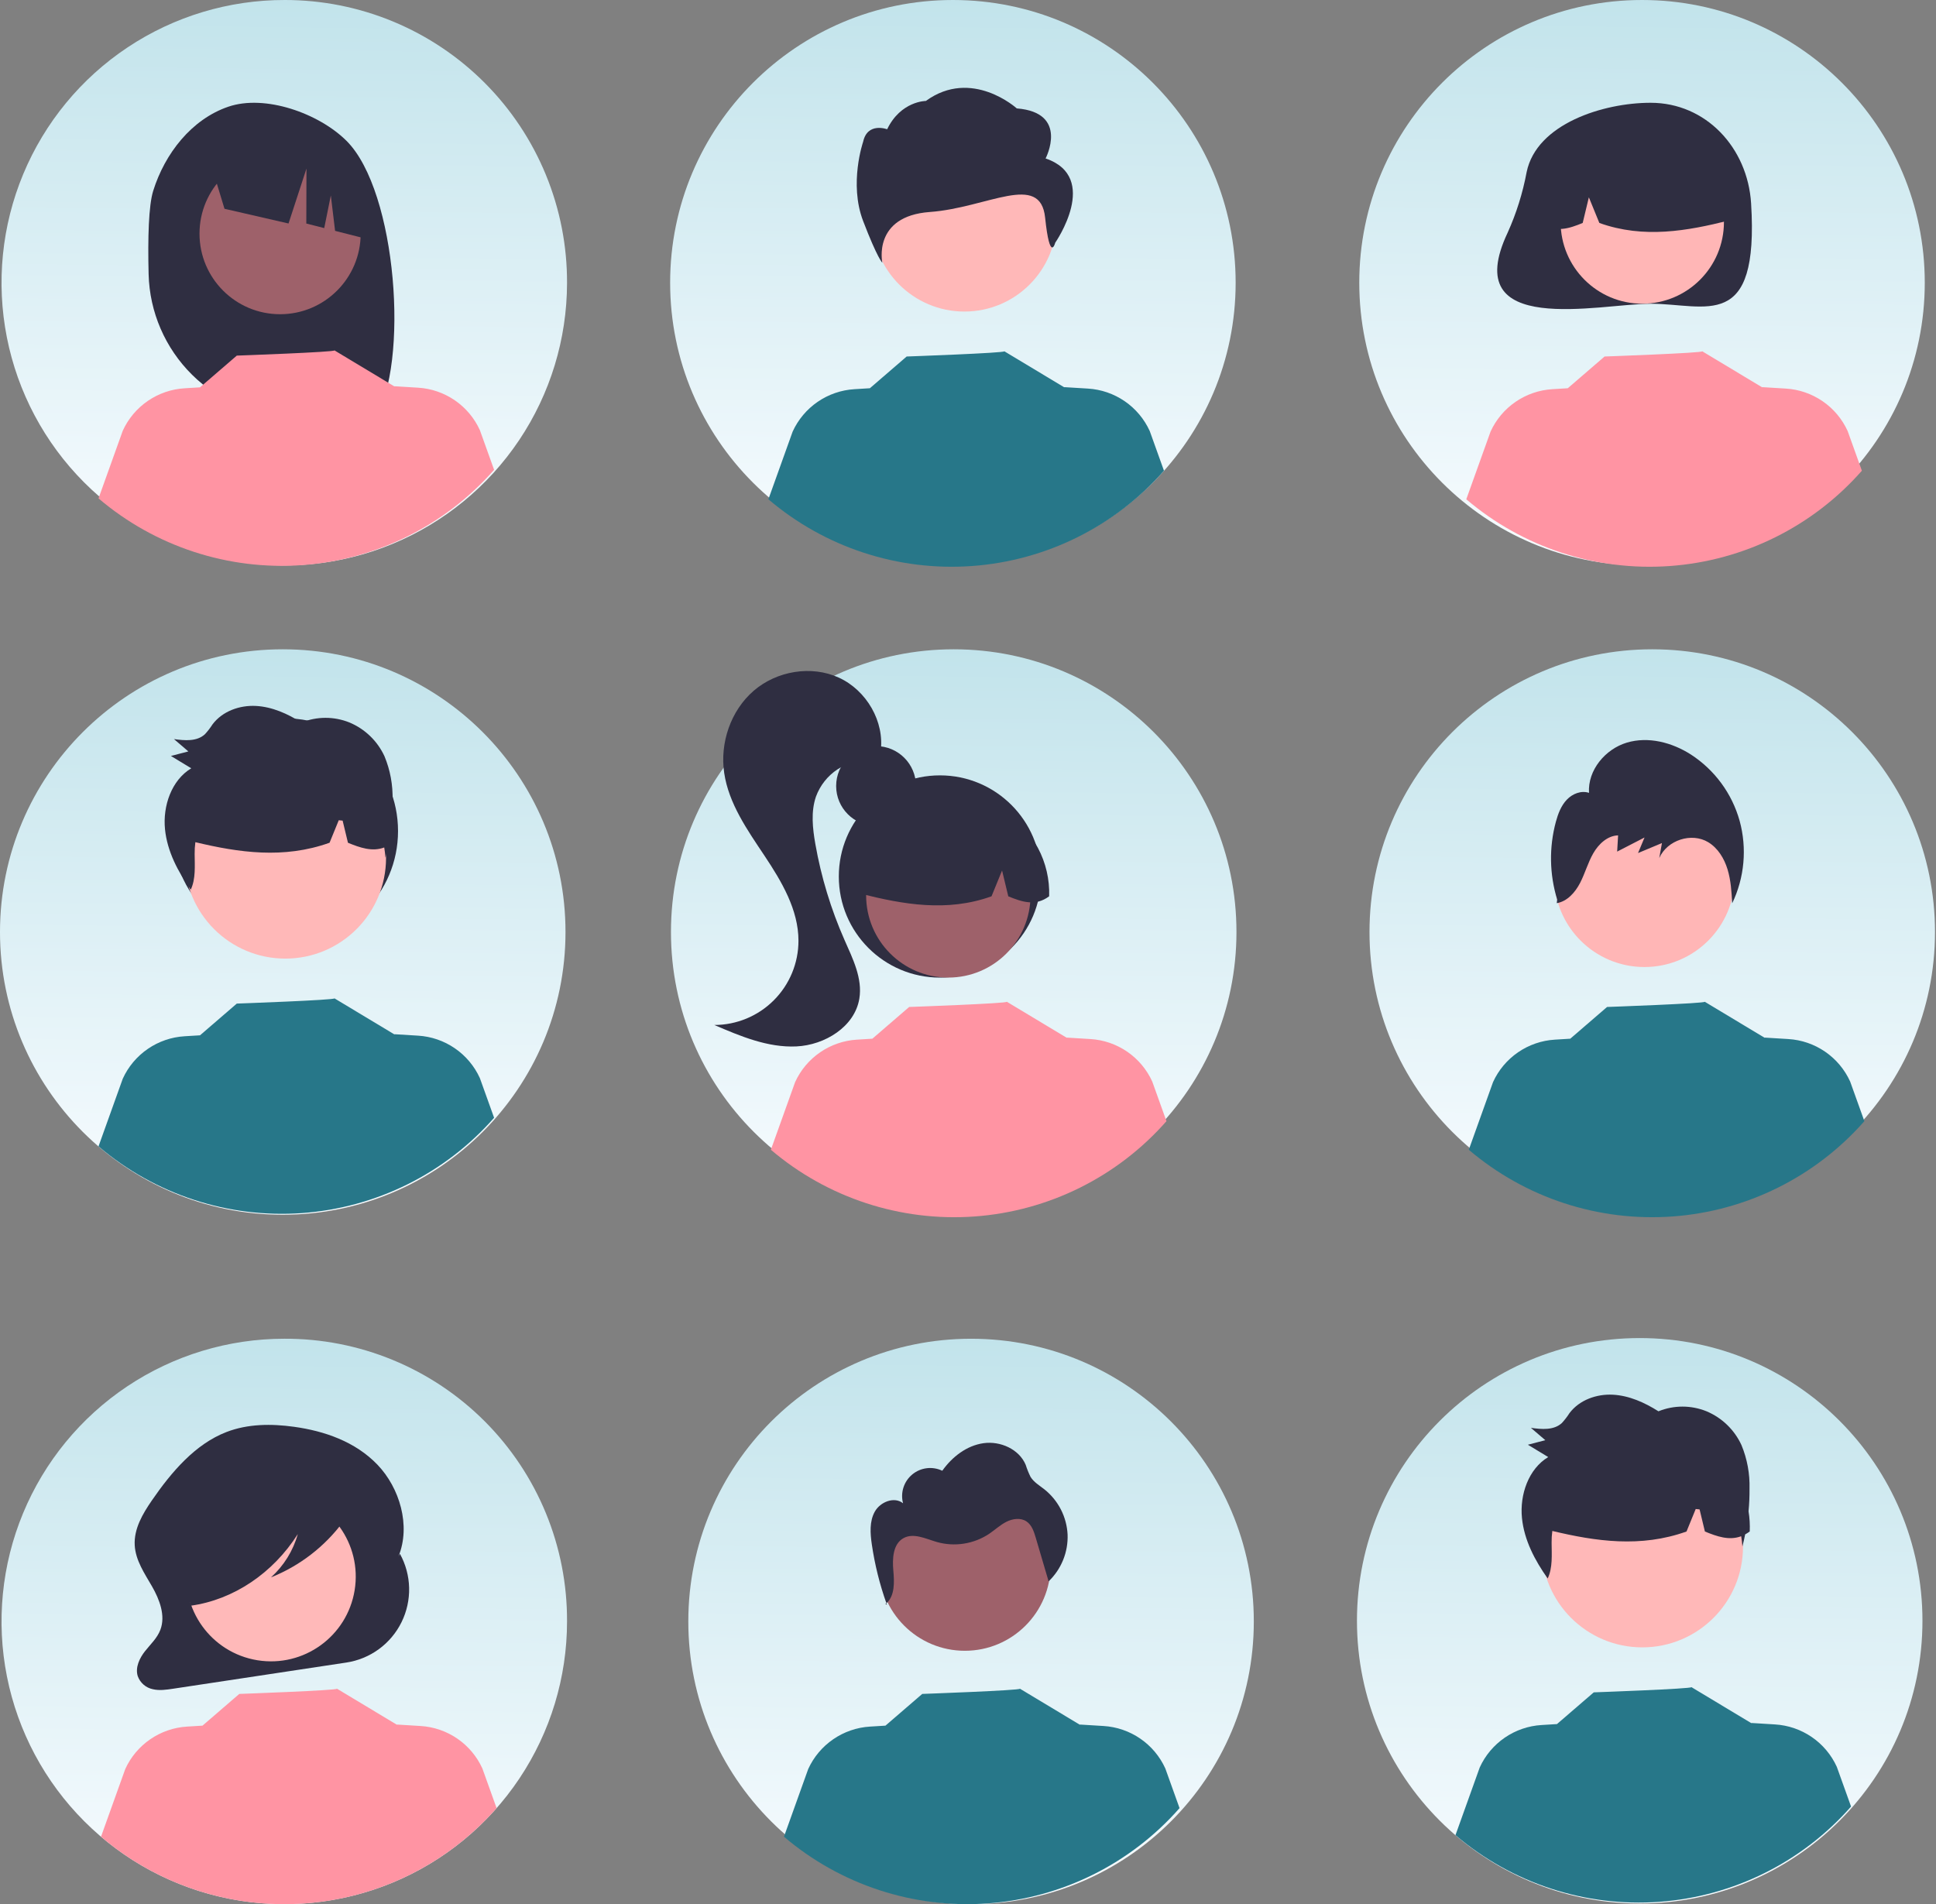 <?xml version="1.0" encoding="UTF-8"?> <svg xmlns="http://www.w3.org/2000/svg" width="1655" height="1628" viewBox="0 0 1655 1628" fill="none"><rect x="0" y="0" width="1655" height="1628" fill="#808080" stroke="none"/> <g clip-path="url(#clip0_41_5999)"> <path d="M241.71 1038.55C375.204 1038.55 483.422 930.331 483.422 796.837C483.422 663.343 375.204 555.125 241.71 555.125C108.216 555.125 -0.002 663.343 -0.002 796.837C-0.002 930.331 108.216 1038.55 241.71 1038.55Z" fill="url(#paint0_linear_41_5999)"></path> <path d="M1401.71 1627.42C1535.21 1627.42 1643.42 1519.21 1643.42 1385.71C1643.42 1252.22 1535.21 1144 1401.71 1144C1268.22 1144 1160 1252.22 1160 1385.71C1160 1519.21 1268.22 1627.42 1401.71 1627.42Z" fill="url(#paint1_linear_41_5999)"></path> <path d="M243.871 806.915C297.104 806.915 340.258 763.761 340.258 710.528C340.258 657.295 297.104 614.141 243.871 614.141C190.638 614.141 147.484 657.295 147.484 710.528C147.484 763.761 190.638 806.915 243.871 806.915Z" fill="#2F2E41"></path> <path d="M484.733 242.141C484.648 289.947 470.389 336.654 443.759 376.356C417.129 416.059 379.323 446.972 335.124 465.189C290.924 483.405 242.316 488.105 195.445 478.696C148.574 469.286 105.546 446.189 71.802 412.325C38.058 378.461 15.113 335.351 5.87 288.447C-3.373 241.543 1.499 192.952 19.872 148.817C38.245 104.682 69.293 66.987 109.089 40.498C148.886 14.009 195.643 -0.084 243.449 0C275.215 -0.026 306.672 6.226 336.014 18.396C365.355 30.566 392.002 48.414 414.424 70.916C436.846 93.417 454.6 120.127 466.665 149.512C478.731 178.896 484.871 210.376 484.733 242.141Z" fill="url(#paint2_linear_41_5999)"></path> <path d="M815.286 1038.55C948.78 1038.55 1057 930.331 1057 796.837C1057 663.343 948.78 555.125 815.286 555.125C681.792 555.125 573.574 663.343 573.574 796.837C573.574 930.331 681.792 1038.55 815.286 1038.55Z" fill="url(#paint3_linear_41_5999)"></path> <path d="M814.585 483.424C948.079 483.424 1056.3 375.206 1056.3 241.712C1056.3 108.218 948.079 0 814.585 0C681.091 0 572.873 108.218 572.873 241.712C572.873 375.206 681.091 483.424 814.585 483.424Z" fill="url(#paint4_linear_41_5999)"></path> <path d="M1403.69 483.424C1537.19 483.424 1645.4 375.206 1645.4 241.712C1645.4 108.218 1537.19 0 1403.69 0C1270.2 0 1161.98 108.218 1161.98 241.712C1161.98 375.206 1270.2 483.424 1403.69 483.424Z" fill="url(#paint5_linear_41_5999)"></path> <path d="M1412.43 1038.55C1545.92 1038.55 1654.14 930.331 1654.14 796.837C1654.14 663.343 1545.92 555.125 1412.43 555.125C1278.94 555.125 1170.72 663.343 1170.72 796.837C1170.72 930.331 1278.94 1038.55 1412.43 1038.55Z" fill="url(#paint6_linear_41_5999)"></path> <path d="M484.733 1386.29C484.733 1434.09 470.557 1480.83 443.997 1520.57C417.438 1560.32 379.687 1591.31 335.52 1609.6C291.353 1627.89 242.753 1632.68 195.865 1623.35C148.978 1614.03 105.909 1591.01 72.105 1557.2C38.3 1523.4 15.28 1480.33 5.953 1433.44C-3.373 1386.55 1.413 1337.95 19.708 1293.79C38.003 1249.62 68.983 1211.87 108.733 1185.31C148.482 1158.75 195.215 1144.57 243.021 1144.57C274.803 1144.43 306.297 1150.59 335.687 1162.69C365.077 1174.78 391.779 1192.58 414.253 1215.06C436.726 1237.53 454.525 1264.23 466.622 1293.62C478.719 1323.01 484.874 1354.51 484.733 1386.29Z" fill="url(#paint7_linear_41_5999)"></path> <path d="M830.118 1628C963.612 1628 1071.83 1519.78 1071.83 1386.29C1071.83 1252.79 963.612 1144.58 830.118 1144.58C696.624 1144.58 588.406 1252.79 588.406 1386.29C588.406 1519.78 696.624 1628 830.118 1628Z" fill="url(#paint8_linear_41_5999)"></path> <path d="M130.988 163.083C140.982 131.231 163.711 102.016 195.143 91.249C226.578 80.481 272.606 96.884 296.238 120.435C339.465 163.516 350.014 311.515 320.315 358.284C314.408 357.971 294.024 357.74 288.046 357.516L279.588 329.327V357.238C270.063 356.944 260.463 356.741 250.789 356.629C218.354 356.226 187.338 343.264 164.262 320.468C141.185 297.671 127.846 266.816 127.048 234.388C126.274 203.366 127.049 175.636 130.988 163.083Z" fill="#2F2E41"></path> <path d="M239.435 268.651C277.48 268.651 308.321 237.81 308.321 199.765C308.321 161.72 277.48 130.879 239.435 130.879C201.39 130.879 170.549 161.72 170.549 199.765C170.549 237.81 201.39 268.651 239.435 268.651Z" fill="#9E616A"></path> <path d="M179.984 139.266L259.3 99.551C275.516 106.858 289.481 118.37 299.748 132.894C310.015 147.417 316.21 164.423 317.69 182.147L319.667 205.828L286.453 197.373L282.814 167.093L277.174 195.011L261.846 191.111L261.992 144.101L246.655 191.078L191.91 178.5L179.984 139.266Z" fill="#2F2E41"></path> <path d="M748.911 706.139C767.758 706.139 783.036 690.86 783.036 672.013C783.036 653.166 767.758 637.888 748.911 637.888C730.064 637.888 714.785 653.166 714.785 672.013C714.785 690.86 730.064 706.139 748.911 706.139Z" fill="#2F2E41"></path> <path d="M803.514 835.817C851.26 835.817 889.966 797.111 889.966 749.365C889.966 701.619 851.26 662.913 803.514 662.913C755.768 662.913 717.062 701.619 717.062 749.365C717.062 797.111 755.768 835.817 803.514 835.817Z" fill="#2F2E41"></path> <path d="M810.668 835.796C849.467 835.796 880.92 804.343 880.92 765.544C880.92 726.745 849.467 695.292 810.668 695.292C771.869 695.292 740.416 726.745 740.416 765.544C740.416 804.343 771.869 835.796 810.668 835.796Z" fill="#9E616A"></path> <path d="M858.375 693.931C846.064 686.427 831.964 682.367 817.548 682.177C803.131 681.987 788.929 685.673 776.425 692.851C763.921 700.029 753.575 710.434 746.469 722.979C739.363 735.523 735.758 749.747 736.03 764.162C771.827 773.149 809.434 780.027 847.609 766.311L856.624 744.247L861.939 766.328C873.564 771.079 885.22 775.1 896.876 766.282C897.351 751.907 894.046 737.66 887.29 724.964C880.533 712.267 870.563 701.567 858.375 693.931Z" fill="#2F2E41"></path> <path d="M717.138 579.375C693.54 568.555 663.931 573.632 644.283 590.598C624.634 607.565 615.293 635.177 619.086 660.859C622.955 687.058 638.883 709.619 653.564 731.66C668.245 753.701 682.588 777.853 682.572 804.336C682.56 823.411 674.984 841.702 661.506 855.199C648.027 868.696 629.746 876.297 610.672 876.335C633.059 885.973 656.425 895.8 680.772 894.657C705.119 893.515 730.638 877.863 734.609 853.815C737.471 836.488 728.97 819.591 721.879 803.524C710.331 777.343 701.983 749.864 697.018 721.684C694.65 708.234 693.108 694.094 697.493 681.16C700.985 671.576 707.464 663.367 715.975 657.745C724.487 652.122 734.58 649.384 744.765 649.933L752.81 642.695C756.388 616.983 740.736 590.195 717.138 579.375Z" fill="#2F2E41"></path> <path d="M1305.05 147.168C1301.73 164.991 1296.29 182.354 1288.84 198.884C1246.21 289.085 1367.63 259.684 1411.02 259.684C1458.47 259.684 1503.86 284.632 1496.93 173.778C1493.97 126.426 1458.47 87.872 1411.02 87.872C1370.5 87.872 1313.52 105.885 1305.05 147.168Z" fill="#2F2E41"></path> <path d="M1403.92 259.662C1442.47 259.662 1473.72 228.408 1473.72 189.854C1473.72 151.3 1442.47 120.046 1403.92 120.046C1365.36 120.046 1334.11 151.3 1334.11 189.854C1334.11 228.408 1365.36 259.662 1403.92 259.662Z" fill="#FFB6B6"></path> <path d="M1356.51 118.694C1368.74 111.237 1382.75 107.203 1397.08 107.014C1411.4 106.825 1425.52 110.488 1437.94 117.621C1450.37 124.753 1460.65 135.092 1467.71 147.558C1474.77 160.023 1478.35 174.157 1478.08 188.481C1442.51 197.412 1405.14 204.246 1367.21 190.617L1358.25 168.692L1352.97 190.633C1341.41 195.355 1329.83 199.35 1318.25 190.588C1317.78 176.304 1321.06 162.147 1327.78 149.53C1334.49 136.914 1344.4 126.281 1356.51 118.694Z" fill="#2F2E41"></path> <path d="M243.911 819.577C291.467 819.577 330.018 781.025 330.018 733.47C330.018 685.915 291.467 647.363 243.911 647.363C196.356 647.363 157.805 685.915 157.805 733.47C157.805 781.025 196.356 819.577 243.911 819.577Z" fill="#FFB8B8"></path> <path d="M1403.91 1408.45C1451.47 1408.45 1490.02 1369.9 1490.02 1322.34C1490.02 1274.79 1451.47 1236.24 1403.91 1236.24C1356.36 1236.24 1317.81 1274.79 1317.81 1322.34C1317.81 1369.9 1356.36 1408.45 1403.91 1408.45Z" fill="#FFB8B8"></path> <path d="M824.796 1411.36C865.295 1411.36 898.126 1378.53 898.126 1338.03C898.126 1297.53 865.295 1264.7 824.796 1264.7C784.298 1264.7 751.467 1297.53 751.467 1338.03C751.467 1378.53 784.298 1411.36 824.796 1411.36Z" fill="#9E616A"></path> <path d="M824.435 266.368C867.965 266.368 903.253 231.08 903.253 187.55C903.253 144.02 867.965 108.732 824.435 108.732C780.905 108.732 745.617 144.02 745.617 187.55C745.617 231.08 780.905 266.368 824.435 266.368Z" fill="#FFB8B8"></path> <path d="M893.831 135.482C893.831 135.482 914.352 96.251 869.204 92.685C869.204 92.685 830.716 57.77 791.485 86.302C791.485 86.302 770.086 86.302 758.385 110.517C758.385 110.517 741.555 104.134 737.856 121.216C737.856 121.216 725.541 156.881 737.856 188.979C750.171 221.077 754.262 224.643 754.262 224.643C754.262 224.643 745.621 184.811 794.877 181.245C844.134 177.678 889.322 146.821 893.427 186.052C897.532 225.283 902.044 207.561 902.044 207.561C902.044 207.561 941.033 151.531 893.831 135.482Z" fill="#2F2E41"></path> <path d="M1405.76 826.78C1448.37 826.78 1482.91 792.236 1482.91 749.623C1482.91 707.01 1448.37 672.466 1405.76 672.466C1363.14 672.466 1328.6 707.01 1328.6 749.623C1328.6 792.236 1363.14 826.78 1405.76 826.78Z" fill="#FFB6B6"></path> <path d="M341.876 1328.45L340.68 1330.61C351.325 1304.37 341.645 1272.04 322.655 1252.26C303.665 1232.48 277.266 1223.44 251.27 1219.85C231.973 1217.19 211.943 1217.26 193.594 1224.33C167.022 1234.57 146.721 1258.26 129.771 1282.91C122.018 1294.19 114.395 1307.04 115.167 1321.13C115.884 1334.21 123.647 1345.31 130.004 1356.4C136.362 1367.5 141.671 1381.27 137.108 1393.38C134.389 1400.59 128.643 1405.79 123.98 1411.69C119.318 1417.6 115.483 1425.57 117.735 1432.98C118.735 1435.82 120.453 1438.34 122.721 1440.31C124.989 1442.28 127.73 1443.63 130.675 1444.23C136.312 1445.54 142.159 1444.68 147.867 1443.82L296.039 1421.43C306.107 1419.91 315.659 1415.98 323.878 1409.97C332.098 1403.96 338.742 1396.05 343.245 1386.92C347.747 1377.78 349.974 1367.7 349.736 1357.52C349.497 1347.34 346.801 1337.36 341.876 1328.45Z" fill="#2F2E41"></path> <path d="M303.174 1359.56C309.583 1320.07 282.763 1282.86 243.27 1276.45C203.777 1270.04 166.566 1296.86 160.157 1336.35C153.748 1375.84 180.568 1413.06 220.061 1419.46C259.554 1425.87 296.765 1399.05 303.174 1359.56Z" fill="#FFB9B9"></path> <path d="M424.517 1545.88C382.641 1593.53 323.707 1622.8 260.437 1627.37C197.168 1631.94 134.638 1611.45 86.346 1570.32L107.078 1512.47C111.763 1502.19 119.157 1493.39 128.466 1487C137.775 1480.6 148.648 1476.86 159.92 1476.18L173.11 1475.37L204.56 1448.25C204.56 1448.25 289.3 1445.22 288.042 1443.77L339.372 1474.65L339.329 1474.43L359.508 1475.67C370.78 1476.35 381.655 1480.09 390.965 1486.48C400.275 1492.87 407.668 1501.68 412.35 1511.96L424.517 1545.88Z" fill="#FF94A3"></path> <path d="M1008.34 1545.88C966.467 1593.53 907.533 1622.8 844.264 1627.37C780.994 1631.94 718.464 1611.45 670.172 1570.32L690.904 1512.47C695.589 1502.19 702.983 1493.39 712.292 1487C721.601 1480.6 732.475 1476.86 743.747 1476.18L756.936 1475.37L788.386 1448.25C788.386 1448.25 873.126 1445.22 871.868 1443.77L923.198 1474.65L923.156 1474.43L943.334 1475.67C954.607 1476.35 965.482 1480.09 974.791 1486.48C984.101 1492.87 991.494 1501.68 996.176 1511.96L1008.34 1545.88Z" fill="#277789"></path> <path d="M300.377 1280.72C298.507 1270.83 288.417 1266.3 279.773 1264.11C254.698 1257.71 228.613 1256.28 202.988 1259.89C184.308 1262.56 165.185 1268.43 151.631 1283.01C140.702 1295.29 134.509 1311.06 134.166 1327.5C133.613 1337.32 135.808 1347.11 140.506 1355.76C145.384 1364.01 153.697 1370 162.28 1369.79L163.149 1372.81C199.521 1367.74 233.307 1345.11 254.586 1311.57C250.592 1325.83 242.644 1338.67 231.662 1348.6C256.217 1338.77 277.563 1322.32 293.319 1301.08C297.622 1295.37 301.8 1288.25 300.377 1280.72Z" fill="#2F2E41"></path> <path d="M422.386 955.662C380.51 1003.31 321.576 1032.58 258.307 1037.15C195.037 1041.73 132.507 1021.23 84.215 980.102L104.947 922.252C109.632 911.977 117.026 903.171 126.335 896.779C135.644 890.386 146.518 886.648 157.79 885.965L170.979 885.156L202.429 858.031C202.429 858.031 287.169 855.006 285.912 853.557L337.241 884.431L337.199 884.218L357.377 885.454C368.65 886.134 379.524 889.871 388.834 896.264C398.144 902.656 405.537 911.464 410.219 921.741L422.386 955.662Z" fill="#277789"></path> <path d="M1582.39 1544.54C1540.51 1592.19 1481.58 1621.46 1418.31 1626.03C1355.04 1630.6 1292.51 1610.11 1244.22 1568.98L1264.95 1511.13C1269.63 1500.85 1277.03 1492.05 1286.34 1485.65C1295.65 1479.26 1306.52 1475.52 1317.79 1474.84L1330.98 1474.03L1362.43 1446.91C1362.43 1446.91 1447.17 1443.88 1445.91 1442.43L1497.24 1473.31L1497.2 1473.09L1517.38 1474.33C1528.65 1475.01 1539.53 1478.75 1548.84 1485.14C1558.15 1491.53 1565.54 1500.34 1570.22 1510.62L1582.39 1544.54Z" fill="#277789"></path> <path d="M997.156 958.561C955.28 1006.21 896.346 1035.48 833.076 1040.05C769.807 1044.62 707.276 1024.13 658.984 983L679.717 925.15C684.402 914.875 691.795 906.07 701.104 899.677C710.414 893.285 721.287 889.547 732.559 888.864L745.749 888.054L777.198 860.93C777.198 860.93 861.938 857.904 860.681 856.455L912.011 887.33L911.968 887.117L932.146 888.352C943.419 889.032 954.294 892.769 963.604 899.162C972.913 905.555 980.306 914.362 984.989 924.639L997.156 958.561Z" fill="#FF94A3"></path> <path d="M1593.77 958.561C1551.89 1006.21 1492.96 1035.48 1429.69 1040.05C1366.42 1044.62 1303.89 1024.13 1255.6 983L1276.33 925.15C1281.01 914.875 1288.41 906.07 1297.72 899.677C1307.02 893.285 1317.9 889.547 1329.17 888.864L1342.36 888.054L1373.81 860.93C1373.81 860.93 1458.55 857.904 1457.29 856.455L1508.62 887.33L1508.58 887.117L1528.76 888.352C1540.03 889.032 1550.91 892.769 1560.21 899.162C1569.52 905.555 1576.92 914.362 1581.6 924.639L1593.77 958.561Z" fill="#277789"></path> <path d="M422.386 401.668C380.51 449.316 321.576 478.586 258.307 483.159C195.037 487.731 132.507 467.24 84.215 426.108L104.947 368.258C109.632 357.983 117.026 349.177 126.335 342.785C135.644 336.392 146.518 332.654 157.79 331.971L170.979 331.162L202.429 304.037C202.429 304.037 287.169 301.011 285.912 299.562L337.241 330.437L337.199 330.224L357.377 331.46C368.65 332.14 379.524 335.877 388.834 342.269C398.144 348.662 405.537 357.47 410.219 367.746L422.386 401.668Z" fill="#FF94A3"></path> <path d="M995.027 402.436C953.151 450.084 894.217 479.354 830.947 483.926C767.678 488.499 705.147 468.007 656.855 426.875L677.588 369.025C682.273 358.75 689.666 349.945 698.975 343.552C708.285 337.16 719.158 333.422 730.43 332.739L743.62 331.929L775.069 304.805C775.069 304.805 859.809 301.779 858.552 300.33L909.882 331.205L909.839 330.992L930.017 332.227C941.29 332.907 952.165 336.644 961.475 343.037C970.784 349.43 978.177 358.237 982.86 368.514L995.027 402.436Z" fill="#277789"></path> <path d="M1591.64 402.436C1549.76 450.084 1490.83 479.354 1427.56 483.926C1364.29 488.499 1301.76 468.007 1253.46 426.875L1274.2 369.025C1278.88 358.75 1286.28 349.945 1295.58 343.552C1304.89 337.16 1315.77 333.422 1327.04 332.739L1340.23 331.929L1371.68 304.805C1371.68 304.805 1456.42 301.779 1455.16 300.33L1506.49 331.205L1506.45 330.992L1526.63 332.227C1537.9 332.907 1548.77 336.644 1558.08 343.037C1567.39 349.43 1574.79 358.237 1579.47 368.514L1591.64 402.436Z" fill="#FF94A3"></path> <path d="M1487.13 701.772C1480.61 678.435 1465.8 658.281 1445.47 645.091C1429.27 634.731 1409.06 629.441 1390.71 634.92C1372.36 640.4 1357.16 658.409 1358.37 677.868C1351.74 675.614 1344.21 678.613 1339.36 683.737C1334.51 688.861 1331.9 695.753 1330.04 702.614C1324.15 724.431 1324.54 747.467 1331.16 769.072L1330.8 772.173C1339.75 770.692 1346.54 763.01 1350.77 754.825C1354.99 746.64 1357.42 737.56 1362 729.576C1366.57 721.592 1374.17 714.469 1383.24 714.22L1382.44 728.079C1390.24 724.06 1398.04 720.041 1405.84 716.022C1403.99 720.461 1402.13 724.899 1400.28 729.338C1407.09 726.491 1413.9 723.643 1420.72 720.796C1419.95 725.064 1419.19 729.332 1418.43 733.6C1425.19 718.222 1446.08 711.466 1460.3 720.064C1468.55 725.058 1473.97 733.957 1476.81 743.303C1479.66 752.648 1480.23 762.534 1480.77 772.305C1491.3 750.322 1493.56 725.284 1487.13 701.772Z" fill="#2F2E41"></path> <path d="M758.168 1371.93C758.023 1371.53 757.892 1371.13 757.75 1370.72C757.467 1370.97 757.197 1371.23 756.891 1371.46L758.168 1371.93Z" fill="#2F2E41"></path> <path d="M912.637 1311.94C912.261 1304.5 910.312 1297.23 906.919 1290.59C903.526 1283.96 898.765 1278.12 892.951 1273.46C888.678 1270.08 883.734 1267.23 880.905 1262.57C879.291 1259.28 877.923 1255.87 876.812 1252.37C871.183 1238.97 855.14 1231.85 840.749 1233.88C826.358 1235.91 813.904 1245.59 805.515 1257.45C801.382 1255.47 796.768 1254.72 792.219 1255.28C787.67 1255.84 783.377 1257.69 779.848 1260.62C776.32 1263.54 773.703 1267.42 772.308 1271.78C770.913 1276.15 770.799 1280.82 771.978 1285.25C764.526 1279.25 752.471 1284.05 747.819 1292.41C743.167 1300.78 743.905 1311.01 745.288 1320.48C747.794 1337.59 751.968 1354.42 757.75 1370.72C765.006 1364.33 764.561 1352.7 763.674 1342.86C762.752 1332.64 763.304 1320.16 772.241 1315.12C780.875 1310.25 791.354 1315.6 800.874 1318.36C808.401 1320.5 816.3 1320.97 824.028 1319.75C831.755 1318.54 839.128 1315.66 845.637 1311.32C850.596 1307.97 855.011 1303.76 860.357 1301.07C865.702 1298.37 872.505 1297.43 877.482 1300.76C882.028 1303.8 883.876 1309.47 885.423 1314.72C889.088 1327.15 892.753 1339.58 896.419 1352.01C901.8 1346.85 906.027 1340.62 908.823 1333.71C911.618 1326.81 912.918 1319.39 912.637 1311.94Z" fill="#2F2E41"></path> <path d="M334.753 703.273C335.357 696.844 335.634 690.389 335.582 683.932C335.934 671.162 333.594 658.461 328.715 646.654C322.714 633.582 312.015 623.246 298.743 617.699C285.589 612.394 270.888 612.406 257.742 617.735C245.874 610.237 232.687 604.293 218.8 603.556C204.913 602.82 190.23 607.972 181.672 619.313C179.76 622.307 177.59 625.127 175.185 627.74C168.306 634.111 157.851 633.192 148.707 631.89C152.808 635.405 156.911 638.92 161.014 642.434C156.049 643.731 151.085 645.028 146.119 646.325C151.913 649.839 157.706 653.353 163.499 656.867C146.68 666.962 139.036 688.995 141.055 709.006C142.966 727.952 152.112 745.277 163.047 760.675C167.409 751.471 166.469 740.457 166.397 730.09C166.357 726.727 166.562 723.366 167.011 720.033C203.963 728.891 242.575 734.576 281.731 720.508L289.589 701.276C290.691 701.389 291.795 701.496 292.897 701.613L297.449 720.525C307.771 724.744 318.114 728.431 328.461 724.557C328.964 727.478 329.267 730.459 329.5 733.325C330.388 729.897 331.158 726.444 331.853 722.978C333.221 722.244 334.53 721.408 335.771 720.475C336.021 714.721 335.68 708.957 334.753 703.273Z" fill="#2F2E41"></path> <path d="M1494.75 1292.15C1495.36 1285.72 1495.64 1279.26 1495.58 1272.81C1495.94 1260.04 1493.6 1247.34 1488.72 1235.53C1482.72 1222.46 1472.02 1212.12 1458.75 1206.57C1445.59 1201.27 1430.89 1201.28 1417.74 1206.61C1405.88 1199.11 1392.69 1193.17 1378.8 1192.43C1364.91 1191.7 1350.23 1196.85 1341.67 1208.19C1339.76 1211.18 1337.59 1214 1335.19 1216.62C1328.31 1222.99 1317.85 1222.07 1308.71 1220.76C1312.81 1224.28 1316.91 1227.79 1321.02 1231.31C1316.05 1232.61 1311.09 1233.9 1306.12 1235.2C1311.92 1238.71 1317.71 1242.23 1323.5 1245.74C1306.68 1255.84 1299.04 1277.87 1301.06 1297.88C1302.97 1316.83 1312.11 1334.15 1323.05 1349.55C1327.41 1340.35 1326.47 1329.33 1326.4 1318.96C1326.36 1315.6 1326.56 1312.24 1327.01 1308.91C1363.97 1317.77 1402.58 1323.45 1441.73 1309.38L1449.59 1290.15C1450.69 1290.26 1451.8 1290.37 1452.9 1290.49L1457.45 1309.4C1467.77 1313.62 1478.12 1317.31 1488.46 1313.43C1488.97 1316.35 1489.27 1319.33 1489.5 1322.2C1490.39 1318.77 1491.16 1315.32 1491.86 1311.85C1493.22 1311.12 1494.53 1310.28 1495.77 1309.35C1496.02 1303.6 1495.68 1297.83 1494.75 1292.15Z" fill="#2F2E41"></path> </g> <defs> <linearGradient id="paint0_linear_41_5999" x1="303.8" y1="1038.55" x2="310.113" y2="530.327" gradientUnits="userSpaceOnUse"> <stop stop-color="#F8FCFF"></stop> <stop offset="1" stop-color="#BFE2EA"></stop> </linearGradient> <linearGradient id="paint1_linear_41_5999" x1="1463.8" y1="1627.42" x2="1470.12" y2="1119.2" gradientUnits="userSpaceOnUse"> <stop stop-color="#F8FCFF"></stop> <stop offset="1" stop-color="#BFE2EA"></stop> </linearGradient> <linearGradient id="paint2_linear_41_5999" x1="305.112" y1="483.424" x2="311.425" y2="-24.798" gradientUnits="userSpaceOnUse"> <stop stop-color="#F8FCFF"></stop> <stop offset="1" stop-color="#BFE2EA"></stop> </linearGradient> <linearGradient id="paint3_linear_41_5999" x1="877.376" y1="1038.55" x2="883.69" y2="530.327" gradientUnits="userSpaceOnUse"> <stop stop-color="#F8FCFF"></stop> <stop offset="1" stop-color="#BFE2EA"></stop> </linearGradient> <linearGradient id="paint4_linear_41_5999" x1="876.675" y1="483.424" x2="882.988" y2="-24.798" gradientUnits="userSpaceOnUse"> <stop stop-color="#F8FCFF"></stop> <stop offset="1" stop-color="#BFE2EA"></stop> </linearGradient> <linearGradient id="paint5_linear_41_5999" x1="1465.78" y1="483.424" x2="1472.1" y2="-24.798" gradientUnits="userSpaceOnUse"> <stop stop-color="#F8FCFF"></stop> <stop offset="1" stop-color="#BFE2EA"></stop> </linearGradient> <linearGradient id="paint6_linear_41_5999" x1="1474.52" y1="1038.55" x2="1480.83" y2="530.327" gradientUnits="userSpaceOnUse"> <stop stop-color="#F8FCFF"></stop> <stop offset="1" stop-color="#BFE2EA"></stop> </linearGradient> <linearGradient id="paint7_linear_41_5999" x1="305.112" y1="1628" x2="311.426" y2="1119.77" gradientUnits="userSpaceOnUse"> <stop stop-color="#F8FCFF"></stop> <stop offset="1" stop-color="#BFE2EA"></stop> </linearGradient> <linearGradient id="paint8_linear_41_5999" x1="892.208" y1="1628" x2="898.522" y2="1119.78" gradientUnits="userSpaceOnUse"> <stop stop-color="#F8FCFF"></stop> <stop offset="1" stop-color="#BFE2EA"></stop> </linearGradient> <clipPath id="clip0_41_5999"> <rect width="413.536" height="407" fill="white" transform="scale(4)"></rect> </clipPath> </defs> </svg> 